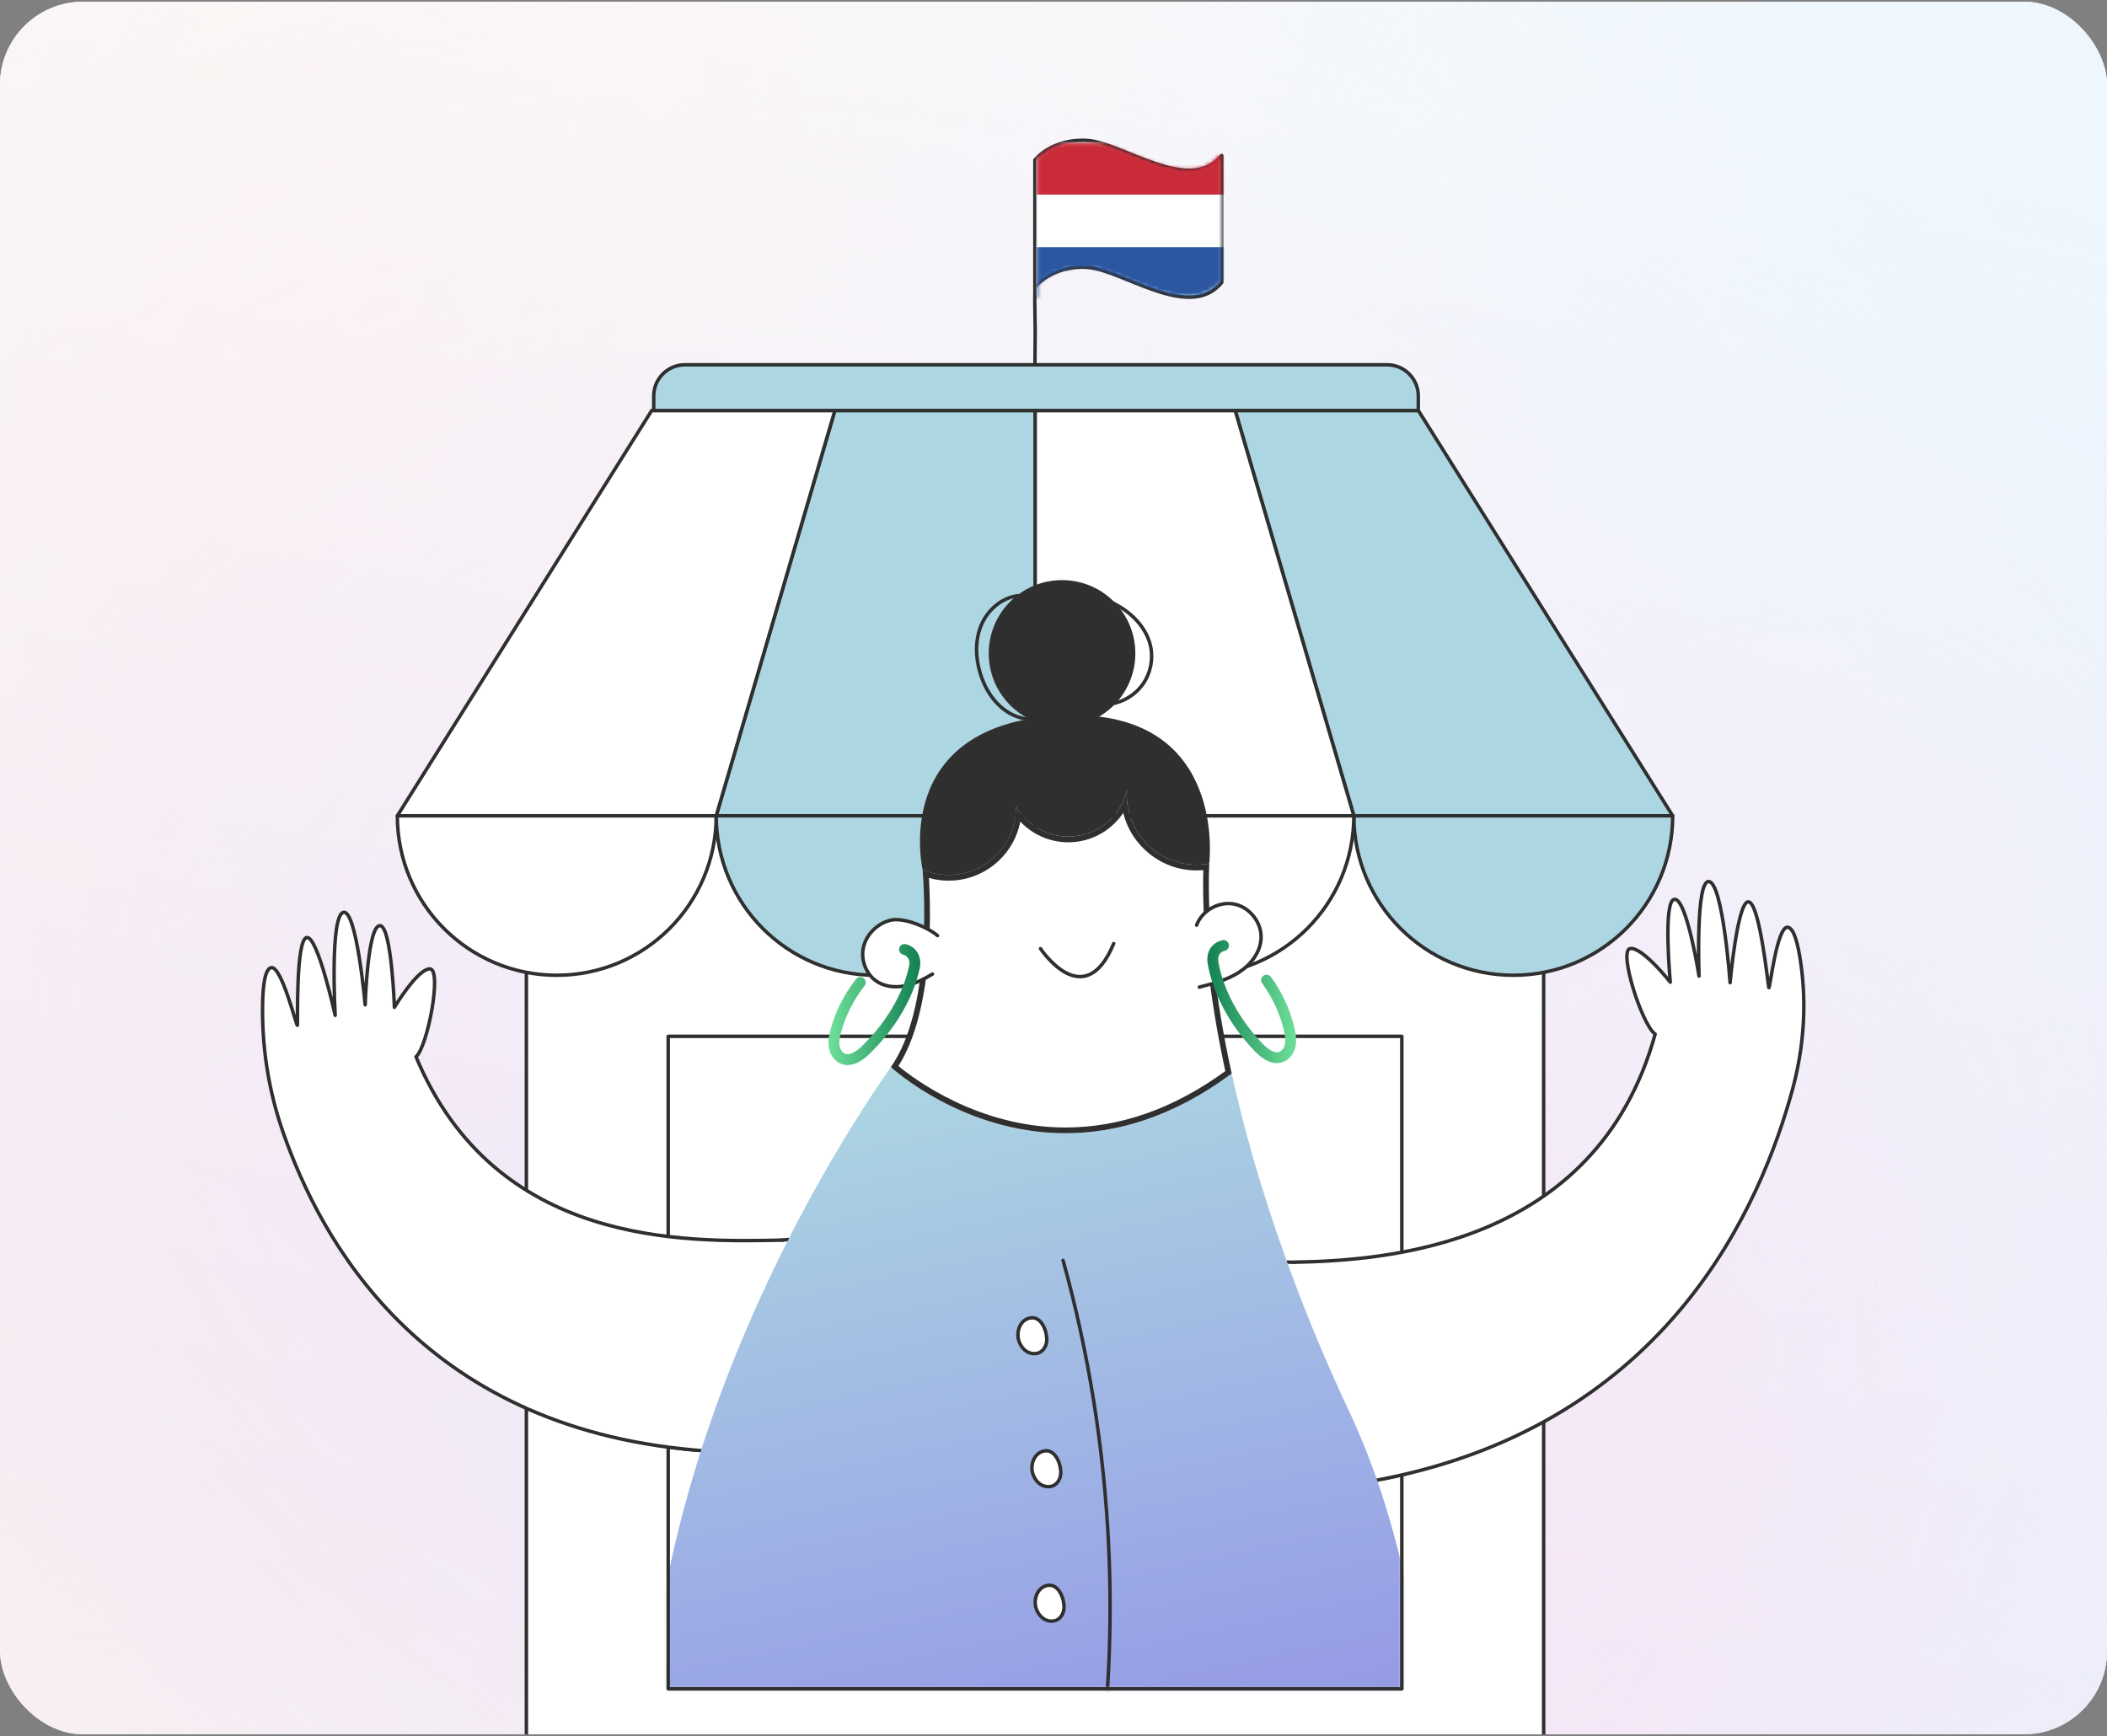 <svg width="608" height="501" viewBox="0 0 608 501" fill="none" xmlns="http://www.w3.org/2000/svg">
<rect x="0" y="0" width="608" height="501" fill="#808080" stroke="none"/>
<g clip-path="url(#clip0_506_16824)">
<rect y="0.5" width="608" height="500" rx="24" fill="white"/>
<rect y="0.5" width="608" height="500" rx="24" fill="url(#paint0_radial_506_16824)"/>
<rect y="0.5" width="608" height="500" rx="24" fill="url(#paint1_radial_506_16824)"/>
<rect y="0.5" width="608" height="500" rx="24" fill="url(#paint2_radial_506_16824)"/>
<rect y="0.5" width="608" height="500" rx="24" fill="url(#paint3_radial_506_16824)"/>
<rect y="0.5" width="608" height="500" rx="24" fill="url(#paint4_linear_506_16824)"/>
<rect y="0.5" width="608" height="500" rx="24" fill="white" fill-opacity="0.24"/>
<path d="M445.443 214.086H151.895V531.644H445.443V214.086Z" fill="white" stroke="#2F2F2F" stroke-miterlimit="10" stroke-linecap="round" stroke-linejoin="round"/>
<mask id="mask0_506_16824" style="mask-type:luminance" maskUnits="userSpaceOnUse" x="192" y="258" width="213" height="230">
<path d="M404.517 258.359H192.82V487.371H404.517V258.359Z" fill="white"/>
</mask>
<g mask="url(#mask0_506_16824)">
<path d="M202.29 418.633C122.359 411.74 92.306 356.982 81.801 327.095C77.803 315.79 75.79 303.879 75.763 291.885C75.735 285.599 76.259 279.726 78.217 279.257C81.305 278.513 85.716 297.014 85.826 295.828C85.937 294.642 85.358 271.206 88.501 270.572C91.644 269.938 96.717 293.016 96.717 293.016C96.717 293.016 95.173 264.672 99.006 263.321C102.866 261.97 105.375 289.983 105.375 289.983C105.375 289.983 106.064 267.043 109.649 267.126C112.985 267.208 113.812 290.7 113.812 290.7C113.812 290.7 120.484 279.561 124.041 279.616C127.598 279.616 123.462 301.977 120.043 304.982C143.011 359.823 199.561 360.87 227.491 357.699" fill="white"/>
<path d="M202.29 418.633C122.359 411.74 92.306 356.982 81.801 327.095C77.803 315.79 75.79 303.879 75.763 291.885C75.735 285.599 76.259 279.726 78.217 279.257C81.305 278.513 85.716 297.014 85.826 295.828C85.937 294.642 85.358 271.206 88.501 270.572C91.644 269.938 96.717 293.016 96.717 293.016C96.717 293.016 95.173 264.672 99.006 263.321C102.866 261.97 105.375 289.983 105.375 289.983C105.375 289.983 106.064 267.043 109.649 267.126C112.985 267.208 113.812 290.7 113.812 290.7C113.812 290.7 120.484 279.561 124.041 279.616C127.598 279.616 123.462 301.977 120.043 304.982C143.011 359.823 199.561 360.87 227.491 357.699" stroke="#2F2F2F" stroke-miterlimit="10" stroke-linecap="round" stroke-linejoin="round"/>
<path d="M371.416 364.235C396.396 364.924 460.473 360.403 477.623 298.421C473.818 295.857 466.925 274.213 470.427 273.744C473.956 273.248 481.979 283.45 481.979 283.45C481.979 283.45 479.829 260.041 483.137 259.545C486.694 258.993 490.279 281.685 490.279 281.685C490.279 281.685 489.231 253.589 493.201 254.416C497.199 255.271 499.239 283.587 499.239 283.587C499.239 283.587 501.362 260.041 504.533 260.262C507.759 260.51 510.13 283.836 510.406 284.994C510.654 286.152 512.694 267.265 515.865 267.596C517.657 267.789 518.871 272.476 519.643 277.99C521.407 290.205 520.442 302.64 517.216 314.523C508.366 346.865 480.628 410.914 397.389 427.154" fill="white"/>
<path d="M371.416 364.235C396.396 364.924 460.473 360.403 477.623 298.421C473.818 295.857 466.925 274.213 470.427 273.744C473.956 273.248 481.979 283.45 481.979 283.45C481.979 283.45 479.829 260.041 483.137 259.545C486.694 258.993 490.279 281.685 490.279 281.685C490.279 281.685 489.231 253.589 493.201 254.416C497.199 255.271 499.239 283.587 499.239 283.587C499.239 283.587 501.362 260.041 504.533 260.262C507.759 260.51 510.13 283.836 510.406 284.994C510.654 286.152 512.694 267.265 515.865 267.596C517.657 267.789 518.871 272.476 519.643 277.99C521.407 290.205 520.442 302.64 517.216 314.523C508.366 346.865 480.628 410.914 397.389 427.154" stroke="#2F2F2F" stroke-miterlimit="10" stroke-linecap="round" stroke-linejoin="round"/>
<path d="M413.165 553.672C413.165 553.672 354.295 546.676 289.977 570.223C235.561 590.157 193.261 566.981 193.261 566.981C181.324 517.802 187.355 469.045 199.664 427.166C207.086 401.873 216.801 379.083 226.197 360.266C239.679 333.278 252.518 314.429 257.082 307.938C257.082 307.938 301.899 349.63 355.423 309.807C359.074 326.404 364.108 343.723 370.267 361.023C375.796 376.698 382.25 392.317 389.384 407.46C397.408 424.484 402.809 442.882 406.463 460.735C416.391 509.34 413.165 553.672 413.165 553.672Z" fill="url(#paint5_linear_506_16824)"/>
<path d="M294.01 386.967C294.43 388.231 295.231 389.402 296.377 390.079C297.524 390.755 299.035 390.871 300.185 390.199C301.322 389.535 301.959 388.205 302.047 386.891C302.21 384.443 300.651 379.973 297.559 380.307C294.399 380.648 293.127 384.318 294.01 386.967Z" fill="white" stroke="#2F2F2F" stroke-miterlimit="10" stroke-linecap="round" stroke-linejoin="round"/>
<path d="M298.053 425.358C298.473 426.621 299.273 427.792 300.42 428.469C301.567 429.146 303.078 429.261 304.228 428.59C305.365 427.925 306.002 426.596 306.09 425.282C306.253 422.833 304.694 418.364 301.602 418.697C298.442 419.038 297.17 422.709 298.053 425.358Z" fill="white" stroke="#2F2F2F" stroke-miterlimit="10" stroke-linecap="round" stroke-linejoin="round"/>
<path d="M298.992 464.162C299.413 465.426 300.213 466.597 301.36 467.274C302.507 467.951 304.018 468.066 305.167 467.394C306.305 466.73 306.942 465.401 307.029 464.086C307.192 461.638 305.633 457.168 302.541 457.502C299.382 457.843 298.11 461.514 298.992 464.162Z" fill="white" stroke="#2F2F2F" stroke-miterlimit="10" stroke-linecap="round" stroke-linejoin="round"/>
<path d="M306.762 363.734C321.61 417.267 324.32 474.13 314.63 528.832" stroke="#2F2F2F" stroke-miterlimit="10" stroke-linecap="round" stroke-linejoin="round"/>
</g>
<path d="M404.517 299.07H192.82V487.373H404.517V299.07Z" stroke="#2F2F2F" stroke-miterlimit="10" stroke-linecap="round" stroke-linejoin="round"/>
<path d="M200.686 418.488C120.755 411.595 92.306 356.983 81.801 327.095C77.803 315.79 75.79 303.879 75.763 291.885C75.735 285.599 76.259 279.726 78.217 279.257C81.305 278.513 85.716 297.014 85.826 295.828C85.937 294.642 85.358 271.206 88.501 270.572C91.644 269.938 96.717 293.016 96.717 293.016C96.717 293.016 95.173 264.672 99.006 263.321C102.866 261.97 105.375 289.983 105.375 289.983C105.375 289.983 106.064 267.043 109.649 267.126C112.985 267.208 113.812 290.7 113.812 290.7C113.812 290.7 120.484 279.561 124.041 279.616C127.598 279.616 123.462 301.977 120.043 304.982C143.011 359.823 197.599 358.463 225.746 357.888" fill="white"/>
<path d="M200.686 418.488C120.755 411.595 92.306 356.983 81.801 327.095C77.803 315.79 75.79 303.879 75.763 291.885C75.735 285.599 76.259 279.726 78.217 279.257C81.305 278.513 85.716 297.014 85.826 295.828C85.937 294.642 85.358 271.206 88.501 270.572C91.644 269.938 96.717 293.016 96.717 293.016C96.717 293.016 95.173 264.672 99.006 263.321C102.866 261.97 105.375 289.983 105.375 289.983C105.375 289.983 106.064 267.043 109.649 267.126C112.985 267.208 113.812 290.7 113.812 290.7C113.812 290.7 120.484 279.561 124.041 279.616C127.598 279.616 123.462 301.977 120.043 304.982C143.011 359.823 197.599 358.463 225.746 357.888" stroke="#2F2F2F" stroke-miterlimit="10" stroke-linecap="round" stroke-linejoin="round"/>
<path d="M373.404 364.277C398.524 363.736 460.474 360.403 477.624 298.421C473.819 295.857 466.926 274.213 470.428 273.744C473.957 273.248 481.98 283.449 481.98 283.449C481.98 283.449 479.83 260.041 483.138 259.545C486.695 258.993 490.279 281.685 490.279 281.685C490.279 281.685 489.232 253.589 493.202 254.416C497.2 255.271 499.24 283.587 499.24 283.587C499.24 283.587 501.363 260.041 504.534 260.262C507.76 260.51 510.131 283.835 510.407 284.994C510.655 286.152 512.695 267.265 515.866 267.596C517.658 267.789 518.872 272.476 519.644 277.99C521.408 290.205 520.443 302.64 517.217 314.523C508.367 346.865 482.004 410.641 398.765 426.88" fill="white"/>
<path d="M373.404 364.277C398.524 363.736 460.474 360.403 477.624 298.421C473.819 295.857 466.926 274.213 470.428 273.744C473.957 273.248 481.98 283.449 481.98 283.449C481.98 283.449 479.83 260.041 483.138 259.545C486.695 258.993 490.279 281.685 490.279 281.685C490.279 281.685 489.232 253.589 493.202 254.416C497.2 255.271 499.24 283.587 499.24 283.587C499.24 283.587 501.363 260.041 504.534 260.262C507.76 260.51 510.131 283.835 510.407 284.994C510.655 286.152 512.695 267.265 515.866 267.596C517.658 267.789 518.872 272.476 519.644 277.99C521.408 290.205 520.443 302.64 517.217 314.523C508.367 346.865 482.004 410.641 398.765 426.88" stroke="#2F2F2F" stroke-miterlimit="10" stroke-linecap="round" stroke-linejoin="round"/>
<path d="M482.68 235.432H390.667L356.426 118.469H409.278L482.68 235.432Z" fill="#ACD6E2" stroke="#2F2F2F" stroke-miterlimit="10" stroke-linecap="round" stroke-linejoin="round"/>
<path d="M390.666 235.432H298.682V118.469H356.424L390.666 235.432Z" fill="white" stroke="#2F2F2F" stroke-miterlimit="10" stroke-linecap="round" stroke-linejoin="round"/>
<path d="M298.683 118.469V235.432H206.67L240.91 118.469H298.683Z" fill="#ACD6E2" stroke="#2F2F2F" stroke-miterlimit="10" stroke-linecap="round" stroke-linejoin="round"/>
<path d="M240.909 118.469L206.67 235.432H114.656L132.081 207.645L132.109 207.616L188.058 118.469H240.909Z" fill="white" stroke="#2F2F2F" stroke-miterlimit="10" stroke-linecap="round" stroke-linejoin="round"/>
<path d="M206.67 235.43C206.67 260.872 186.061 281.451 160.649 281.451C135.235 281.451 114.656 260.872 114.656 235.43H206.67Z" fill="white" stroke="#2F2F2F" stroke-miterlimit="10" stroke-linecap="round" stroke-linejoin="round"/>
<path d="M298.683 235.43V235.459C298.654 260.901 278.075 281.451 252.633 281.451C227.249 281.451 206.67 260.872 206.67 235.43H298.683Z" fill="#ACD6E2" stroke="#2F2F2F" stroke-miterlimit="10" stroke-linecap="round" stroke-linejoin="round"/>
<path d="M482.68 235.43C482.68 260.872 462.101 281.451 436.717 281.451C411.275 281.451 390.666 260.872 390.666 235.43H482.68Z" fill="#ACD6E2" stroke="#2F2F2F" stroke-miterlimit="10" stroke-linecap="round" stroke-linejoin="round"/>
<path d="M390.667 235.43C390.667 260.872 370.089 281.451 344.704 281.451C319.262 281.451 298.712 260.901 298.684 235.459V235.43H390.667Z" fill="white" stroke="#2F2F2F" stroke-miterlimit="10" stroke-linecap="round" stroke-linejoin="round"/>
<path d="M400.266 105.273H197.641C192.67 105.273 188.641 109.303 188.641 114.273V118.466H409.266V114.273C409.266 109.303 405.236 105.273 400.266 105.273Z" fill="#ACD6E2" stroke="#2F2F2F" stroke-miterlimit="10" stroke-linecap="round" stroke-linejoin="round"/>
<path d="M307.468 326.213C280.902 326.213 261.564 310.719 258.166 307.808C268.976 291.595 267.764 261.049 267.152 252.221C269.253 252.958 271.469 253.331 273.756 253.331C274.612 253.331 275.481 253.277 276.339 253.17C285.769 251.918 292.919 244.409 293.868 235.214C297.3 239.612 302.612 242.259 308.258 242.259C309.04 242.259 309.833 242.207 310.613 242.106C316.675 241.32 321.854 237.545 324.517 232.266C325.968 242.602 334.849 250.369 345.244 250.369C346.163 250.369 347.095 250.307 348.013 250.186C348.036 250.185 348.059 250.183 348.082 250.181C347.529 267.174 349.742 287.631 354.499 309.461C339.412 320.577 323.592 326.213 307.468 326.213Z" fill="white"/>
<path d="M324.122 234.576C326.492 244.199 335.185 251.192 345.243 251.192C345.902 251.192 346.566 251.161 347.228 251.101C346.788 267.834 348.973 287.816 353.578 309.111C338.766 319.911 323.258 325.386 307.467 325.386C282.367 325.386 263.773 311.386 259.253 307.644C269.334 291.76 268.66 263.433 268.052 253.369C269.886 253.89 271.796 254.153 273.755 254.153C274.644 254.153 275.547 254.097 276.453 253.985C285.631 252.766 292.736 245.843 294.418 237.115C297.982 240.869 302.979 243.081 308.257 243.081C309.075 243.081 309.903 243.028 310.718 242.922C316.283 242.2 321.137 239.067 324.122 234.576ZM325.198 227.922H325.201H325.198ZM325.198 227.922C323.661 234.82 317.919 240.325 310.505 241.286C309.75 241.384 309 241.432 308.257 241.432C301.928 241.432 296.188 237.964 293.143 232.664C293.372 242.446 286.195 251.027 276.235 252.35C275.403 252.453 274.574 252.504 273.755 252.504C271.112 252.504 268.558 251.975 266.232 250.976C266.768 257.63 268.753 291.295 257.072 307.943C257.072 307.943 277.606 327.035 307.467 327.035C321.729 327.035 338.122 322.678 355.417 309.804C350.644 288.06 348.243 266.83 348.942 249.167C348.626 249.286 348.249 249.342 347.904 249.367C347.009 249.485 346.121 249.542 345.243 249.542C335.272 249.542 326.653 242.133 325.311 231.998C325.148 230.648 325.079 229.267 325.198 227.922Z" fill="#2F2F2F"/>
<path d="M300.25 273.764C300.25 273.764 312.859 292.887 321.38 272.289" stroke="#2F2F2F" stroke-miterlimit="10" stroke-linecap="round" stroke-linejoin="round"/>
<path d="M273.755 251.684C271.383 251.684 269.097 251.248 266.953 250.387C266.457 247.761 264.175 233.023 272.764 221.597C279.239 212.984 290.303 208.181 305.65 207.324C307.064 207.244 308.463 207.203 309.809 207.203C322.903 207.203 332.872 210.972 339.439 218.406C349.2 229.454 348.439 245.354 348.177 248.513C348.081 248.528 347.971 248.54 347.845 248.549C346.95 248.666 346.091 248.722 345.243 248.722C335.616 248.723 327.399 241.489 326.129 231.895C325.954 230.439 325.917 229.162 326.02 227.999C326.058 227.566 325.754 227.178 325.325 227.112C325.282 227.105 325.24 227.102 325.198 227.102C324.817 227.102 324.479 227.366 324.394 227.747C322.897 234.468 317.273 239.582 310.4 240.473C309.69 240.565 308.969 240.612 308.257 240.612C302.336 240.612 296.819 237.411 293.859 232.257C293.709 231.997 293.434 231.843 293.144 231.843C293.07 231.843 292.996 231.853 292.922 231.874C292.559 231.975 292.311 232.31 292.32 232.687C292.541 242.178 285.58 250.282 276.128 251.537C275.344 251.634 274.543 251.684 273.755 251.684Z" fill="#2F2F2F"/>
<path d="M309.816 206.375V208.024C322.647 208.024 332.401 211.693 338.804 218.928C347.794 229.086 347.659 243.55 347.403 247.769C346.685 247.852 345.96 247.894 345.244 247.894C336.028 247.894 328.162 240.968 326.949 231.802C326.779 230.394 326.744 229.173 326.841 228.068C326.918 227.202 326.309 226.426 325.451 226.293C325.365 226.28 325.28 226.274 325.197 226.274C324.436 226.274 323.759 226.801 323.588 227.564C322.167 233.948 316.824 238.805 310.293 239.652C309.618 239.74 308.933 239.784 308.257 239.784C302.63 239.784 297.387 236.741 294.574 231.843C294.274 231.322 293.723 231.015 293.144 231.015C292.997 231.015 292.847 231.035 292.7 231.076C291.974 231.279 291.477 231.949 291.495 232.703C291.707 241.773 285.053 249.516 276.033 250.714C275.276 250.808 274.509 250.856 273.755 250.856C271.644 250.856 269.605 250.495 267.683 249.782C267.095 246.322 265.437 232.701 273.433 222.077C279.756 213.675 290.611 208.987 305.697 208.143C307.093 208.064 308.476 208.024 309.81 208.024L309.816 206.375ZM309.809 206.375C308.457 206.375 307.051 206.415 305.604 206.497C256.6 209.236 266.232 250.977 266.232 250.977C268.558 251.977 271.112 252.505 273.755 252.505C274.575 252.505 275.403 252.455 276.236 252.351C286.195 251.029 293.372 242.447 293.144 232.665C296.188 237.966 301.928 241.433 308.257 241.433C309 241.433 309.75 241.386 310.506 241.288C317.92 240.326 323.662 234.821 325.198 227.923C325.08 229.269 325.148 230.649 325.312 232C326.653 242.135 335.271 249.544 345.243 249.544C346.121 249.544 347.01 249.486 347.904 249.368C348.249 249.343 348.626 249.287 348.942 249.168C348.942 249.168 354.256 206.371 309.809 206.375Z" fill="#2F2F2F"/>
<path d="M306.094 208.896C300.664 208.797 295.599 206.589 291.83 202.68C288.062 198.771 286.041 193.628 286.14 188.199C286.341 177.195 295.456 168.242 306.458 168.242C306.584 168.242 306.71 168.243 306.837 168.246C312.266 168.345 317.332 170.553 321.1 174.462C324.869 178.371 326.89 183.513 326.79 188.943C326.589 199.947 317.475 208.9 306.473 208.9C306.346 208.899 306.22 208.899 306.094 208.896Z" fill="#2F2F2F"/>
<path d="M306.456 169.063C306.578 169.063 306.699 169.064 306.821 169.067C317.573 169.263 326.161 178.171 325.965 188.924C325.871 194.07 323.796 198.888 320.122 202.491C316.453 206.09 311.605 208.072 306.472 208.072C306.35 208.072 306.229 208.07 306.107 208.068C295.354 207.871 286.767 198.963 286.963 188.211C287.057 183.065 289.132 178.247 292.806 174.644C296.475 171.045 301.323 169.063 306.456 169.063ZM306.456 167.414C294.954 167.414 285.525 176.632 285.314 188.181C285.1 199.861 294.396 209.504 306.077 209.717C306.209 209.72 306.34 209.721 306.472 209.721C317.974 209.721 327.402 200.503 327.614 188.954C327.827 177.274 318.531 167.631 306.851 167.418C306.719 167.415 306.588 167.414 306.456 167.414Z" fill="#2F2F2F"/>
<path d="M293.793 171.914C289.113 172.444 285.075 175.949 283.21 180.274C281.346 184.599 281.462 189.597 282.794 194.114C284.168 198.772 286.933 203.174 291.096 205.675C295.258 208.175 300.912 208.433 304.849 205.59" stroke="#2F2F2F" stroke-miterlimit="10" stroke-linecap="round" stroke-linejoin="round"/>
<path d="M312.617 170.812C316.847 172.018 321.054 173.545 324.637 176.096C328.22 178.648 331.153 182.337 332.042 186.645C332.799 190.308 331.992 194.268 329.861 197.342C327.731 200.417 324.308 202.564 320.612 203.143" stroke="#2F2F2F" stroke-miterlimit="10" stroke-linecap="round" stroke-linejoin="round"/>
<path d="M270.54 270.014C267.571 267.486 260.596 264.604 256.826 265.6C253.056 266.597 249.88 269.761 249.111 273.584C248.341 277.407 250.161 281.678 253.572 283.567C255.974 284.897 258.905 285.022 261.581 284.408C264.256 283.794 266.723 282.497 269.085 281.099" fill="white"/>
<path d="M270.54 270.014C267.571 267.486 260.596 264.604 256.826 265.6C253.056 266.597 249.88 269.761 249.111 273.584C248.341 277.407 250.161 281.678 253.572 283.567C255.974 284.897 258.905 285.022 261.581 284.408C264.256 283.794 266.723 282.497 269.085 281.099" stroke="#2F2F2F" stroke-miterlimit="10" stroke-linecap="round" stroke-linejoin="round"/>
<path d="M345.293 266.99C346.876 262.732 351.792 260.01 356.241 260.928C360.69 261.846 364.127 266.292 363.895 270.829C363.687 274.888 360.883 278.455 357.456 280.641C354.028 282.828 350.015 283.867 346.076 284.875" fill="white"/>
<path d="M345.293 266.99C346.876 262.732 351.792 260.01 356.241 260.928C360.69 261.846 364.127 266.292 363.895 270.829C363.687 274.888 360.883 278.455 357.456 280.641C354.028 282.828 350.015 283.867 346.076 284.875" stroke="#2F2F2F" stroke-miterlimit="10" stroke-linecap="round" stroke-linejoin="round"/>
<path d="M245.067 307.34C244.052 307.429 243.199 307.229 242.52 306.935C240.772 306.176 239.483 304.363 239.155 302.207C238.883 300.418 239.258 298.644 239.66 297.144C241.062 291.932 243.603 286.888 247.01 282.559C247.544 281.878 248.529 281.762 249.21 282.297C249.89 282.832 250.007 283.817 249.472 284.497C246.325 288.497 243.979 293.15 242.687 297.957C242.353 299.203 242.069 300.522 242.253 301.735C242.418 302.819 243.013 303.732 243.768 304.06C245.399 304.768 247.572 303.007 248.723 301.894C255.727 295.121 260.689 286.678 262.336 278.73C262.737 276.791 261.711 275.797 260.618 275.515C259.78 275.298 259.276 274.443 259.493 273.605C259.709 272.769 260.563 272.261 261.402 272.481C264.435 273.265 266.081 276.096 265.404 279.367C263.633 287.915 258.346 296.947 250.901 304.147C248.597 306.373 246.638 307.202 245.067 307.34Z" fill="url(#paint6_linear_506_16824)"/>
<path d="M368.925 306.788C367.197 306.94 364.868 306.267 362.075 303.362C354.897 295.893 349.945 286.674 348.488 278.067C347.93 274.772 349.679 272.004 352.74 271.334C353.592 271.147 354.421 271.684 354.606 272.529C354.791 273.374 354.256 274.209 353.41 274.394C352.307 274.636 351.246 275.591 351.577 277.545C352.932 285.545 357.582 294.164 364.335 301.191C365.445 302.346 367.554 304.187 369.206 303.535C369.973 303.235 370.6 302.345 370.805 301.269C371.034 300.06 370.798 298.733 370.51 297.478C369.395 292.629 367.22 287.891 364.221 283.778C363.711 283.078 363.864 282.098 364.563 281.588C365.263 281.079 366.243 281.234 366.752 281.931C369.999 286.383 372.355 291.516 373.563 296.775C373.911 298.287 374.221 300.072 373.883 301.852C373.477 303.996 372.123 305.759 370.348 306.454C369.934 306.616 369.458 306.742 368.925 306.788Z" fill="url(#paint7_linear_506_16824)"/>
<path d="M352.536 44.906V81.504C343.296 92.923 323.921 77.776 313.741 77.135C303.561 76.493 298.646 82.787 298.646 82.787V46.19C298.646 46.19 303.561 39.904 313.741 40.546C323.921 41.188 343.296 56.326 352.536 44.906Z" fill="#B9E3EF" stroke="#2F2F2F" stroke-width="1.032" stroke-miterlimit="10" stroke-linecap="round" stroke-linejoin="round"/>
<path d="M298.639 82.562L298.6 87.282L298.721 95.644L298.648 104.583" fill="white"/>
<path d="M298.639 82.562L298.6 87.282L298.721 95.644L298.648 104.583" stroke="#2F2F2F" stroke-width="0.994" stroke-miterlimit="10" stroke-linecap="round" stroke-linejoin="round"/>
<mask id="mask1_506_16824" style="mask-type:alpha" maskUnits="userSpaceOnUse" x="298" y="40" width="55" height="64">
<path d="M352.001 45.263V80.671C342.922 91.719 323.883 77.064 313.879 76.444C303.876 75.823 299.047 81.912 299.047 81.912V46.505C299.047 46.505 303.876 40.424 313.879 41.044C323.883 41.665 342.922 56.311 352.001 45.263Z" fill="#B9E3EF" stroke="#2F2F2F" stroke-width="1.032" stroke-miterlimit="10" stroke-linecap="round" stroke-linejoin="round"/>
<path d="M299.039 81.695L299 86.261L299.119 94.352L299.048 103" fill="white"/>
<path d="M299.039 81.695L299 86.261L299.119 94.352L299.048 103" stroke="#2F2F2F" stroke-width="0.994" stroke-miterlimit="10" stroke-linecap="round" stroke-linejoin="round"/>
<mask id="mask2_506_16824" style="mask-type:alpha" maskUnits="userSpaceOnUse" x="299" y="41" width="53" height="44">
<path d="M351.954 45.263V80.671C342.875 91.719 323.836 77.064 313.832 76.444C303.829 75.823 299 81.912 299 81.912V46.505C299 46.505 303.829 40.424 313.832 41.044C323.836 41.665 342.875 56.311 351.954 45.263Z" fill="#B9E3EF"/>
</mask>
<g mask="url(#mask2_506_16824)">
<rect x="289.082" y="40.105" width="65.628" height="46.154" rx="3.633" fill="white"/>
<mask id="mask3_506_16824" style="mask-type:luminance" maskUnits="userSpaceOnUse" x="289" y="40" width="66" height="47">
<rect x="289.082" y="40.105" width="65.628" height="46.154" rx="3.633" fill="white"/>
</mask>
<g mask="url(#mask3_506_16824)">
<path fill-rule="evenodd" clip-rule="evenodd" d="M289.082 70.873H354.71V55.488H289.082V70.873Z" fill="#262626"/>
<path fill-rule="evenodd" clip-rule="evenodd" d="M289.082 55.49H354.71V40.105H289.082V55.49Z" fill="#5DA8F1"/>
</g>
</g>
</mask>
<g mask="url(#mask1_506_16824)">
<rect x="299.25" y="41.25" width="64.355" height="44.972" rx="1.75" fill="white" stroke="#F5F5F5" stroke-width="0.5"/>
<mask id="mask4_506_16824" style="mask-type:luminance" maskUnits="userSpaceOnUse" x="299" y="41" width="65" height="46">
<rect x="299.25" y="41.25" width="64.355" height="44.972" rx="1.75" fill="white" stroke="white" stroke-width="0.5"/>
</mask>
<g mask="url(#mask4_506_16824)">
<path fill-rule="evenodd" clip-rule="evenodd" d="M299 56.157H363.855V41H299V56.157Z" fill="#CA2B39"/>
<path fill-rule="evenodd" clip-rule="evenodd" d="M299 86.474H363.855V71.316H299V86.474Z" fill="#2C56A2"/>
</g>
</g>
</g>
<defs>
<radialGradient id="paint0_radial_506_16824" cx="0" cy="0" r="1" gradientUnits="userSpaceOnUse" gradientTransform="translate(601.456 41.889) rotate(137.875) scale(785.602 1339.59)">
<stop stop-color="#C0E6FB"/>
<stop offset="1" stop-color="#C0E6FB" stop-opacity="0"/>
</radialGradient>
<radialGradient id="paint1_radial_506_16824" cx="0" cy="0" r="1" gradientUnits="userSpaceOnUse" gradientTransform="translate(80.011 88.556) rotate(10.341) scale(439.494 912.658)">
<stop stop-color="#F9E3DD"/>
<stop offset="1" stop-color="#F9E3DD" stop-opacity="0"/>
</radialGradient>
<radialGradient id="paint2_radial_506_16824" cx="0" cy="0" r="1" gradientUnits="userSpaceOnUse" gradientTransform="translate(279.511 331.333) rotate(112.33) scale(371.167 498.986)">
<stop stop-color="#E8DAF8"/>
<stop offset="1" stop-color="#E8DAF8" stop-opacity="0"/>
</radialGradient>
<radialGradient id="paint3_radial_506_16824" cx="0" cy="0" r="1" gradientUnits="userSpaceOnUse" gradientTransform="translate(450.511 450.5) rotate(22.526) scale(290.028 572.731)">
<stop stop-color="#FBD5EB"/>
<stop offset="0" stop-color="#FBD5EB" stop-opacity="0.497"/>
<stop offset="1" stop-color="#FBD5EB" stop-opacity="0"/>
</radialGradient>
<linearGradient id="paint4_linear_506_16824" x1="319.411" y1="0.5" x2="225.781" y2="493.137" gradientUnits="userSpaceOnUse">
<stop stop-color="white" stop-opacity="0.6"/>
<stop offset="1" stop-color="white" stop-opacity="0"/>
</linearGradient>
<linearGradient id="paint5_linear_506_16824" x1="256.644" y1="308.655" x2="326.796" y2="642.288" gradientUnits="userSpaceOnUse">
<stop stop-color="#ACD6E2"/>
<stop offset="0.979" stop-color="#8774E9"/>
</linearGradient>
<linearGradient id="paint6_linear_506_16824" x1="239.251" y1="289.64" x2="265.315" y2="290.117" gradientUnits="userSpaceOnUse">
<stop stop-color="#6FE09B"/>
<stop offset="1" stop-color="#128050"/>
</linearGradient>
<linearGradient id="paint7_linear_506_16824" x1="374.226" y1="289.286" x2="348.162" y2="288.809" gradientUnits="userSpaceOnUse">
<stop stop-color="#6FE09B"/>
<stop offset="1" stop-color="#128050"/>
</linearGradient>
<clipPath id="clip0_506_16824">
<rect y="0.5" width="608" height="500" rx="24" fill="white"/>
</clipPath>
</defs>
</svg>
